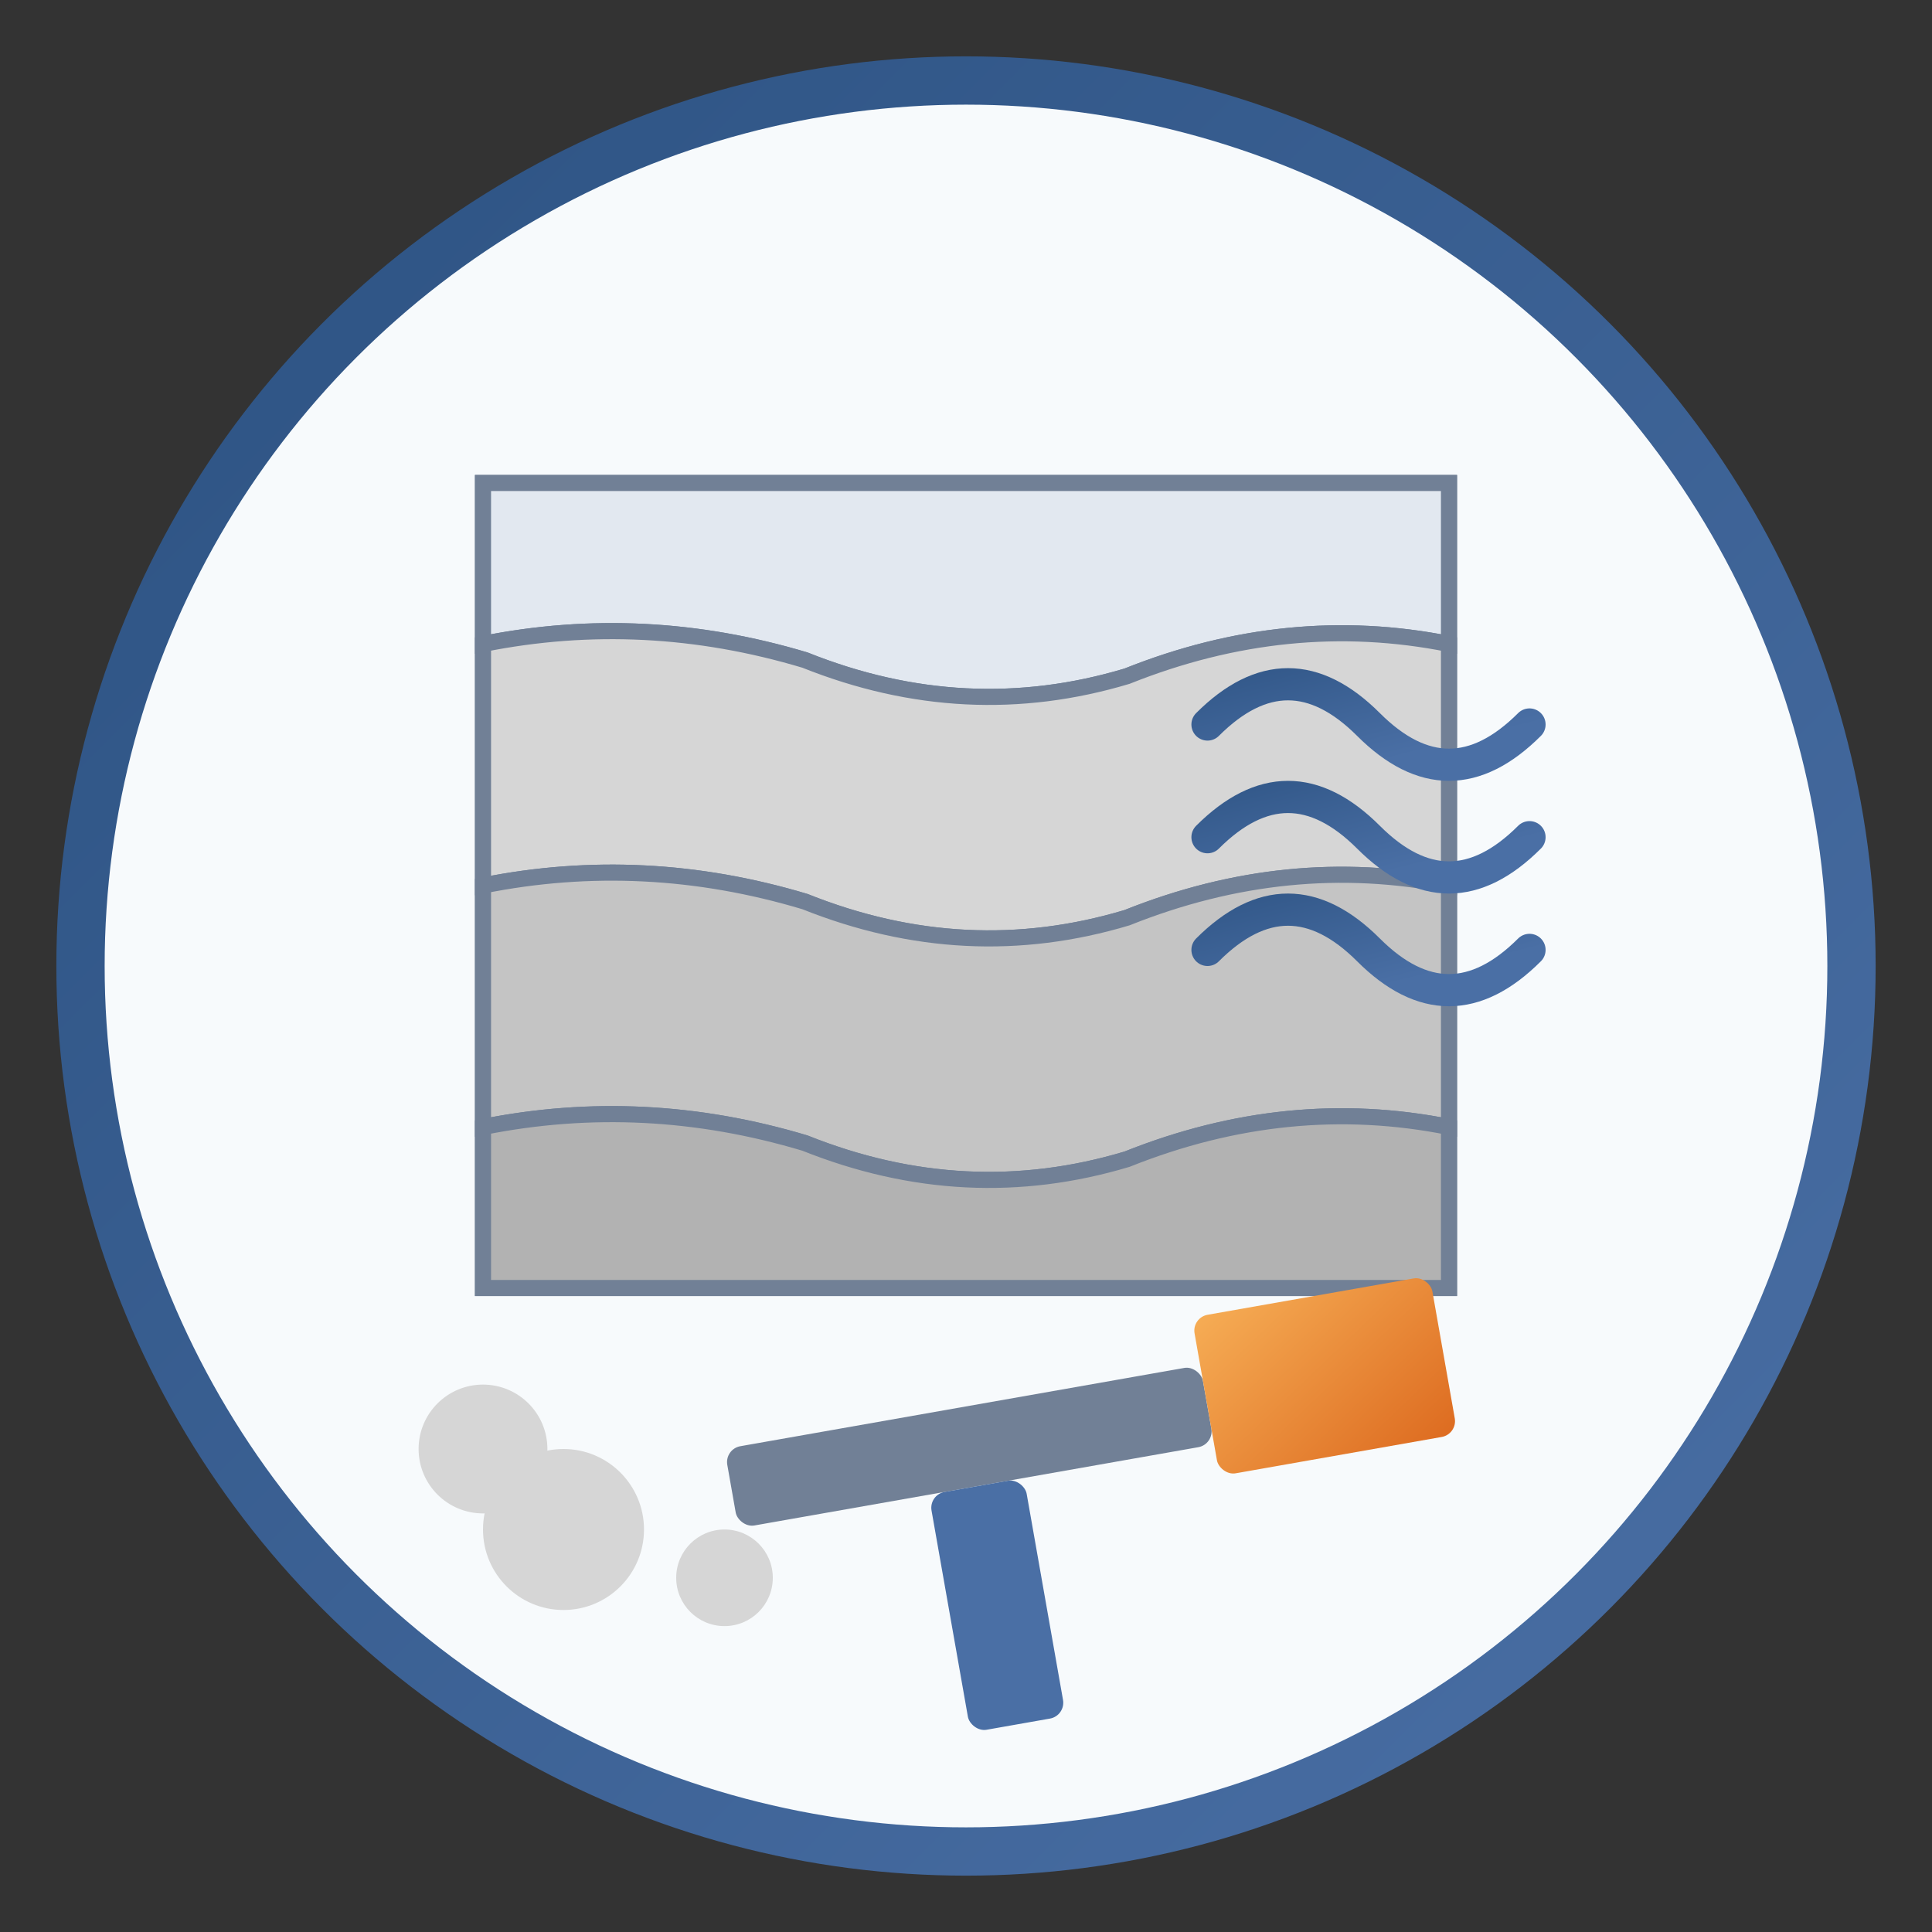 <svg xmlns="http://www.w3.org/2000/svg" viewBox="0 0 120 120" width="120" height="120">
  <rect x="0" y="0" width="120" height="120" fill="#333333" stroke="none"/>
  <defs>
    <linearGradient id="grad1" x1="0%" y1="0%" x2="100%" y2="100%">
      <stop offset="0%" stop-color="#2c5282" />
      <stop offset="100%" stop-color="#4a6fa5" />
    </linearGradient>
    <linearGradient id="grad2" x1="0%" y1="0%" x2="100%" y2="100%">
      <stop offset="0%" stop-color="#f6ad55" />
      <stop offset="100%" stop-color="#dd6b20" />
    </linearGradient>
    <linearGradient id="wall-gradient" x1="0%" y1="0%" x2="100%" y2="0%">
      <stop offset="0%" stop-color="#e2e8f0" />
      <stop offset="100%" stop-color="#f7fafc" />
    </linearGradient>
  </defs>

  <!-- Background circle -->
  <circle cx="60" cy="60" r="55" fill="#f7fafc" stroke="url(#grad1)" stroke-width="3" />

  <!-- Wall being plastered -->
  <rect x="30" y="30" width="60" height="50" fill="url(#wall-gradient)" stroke="#718096" stroke-width="1" />

  <!-- Plastering in progress - showing different stages -->
  <path d="M30,30 L90,30 L90,40 Q80,38 70,42 Q60,45 50,41 Q40,38 30,40 Z" fill="#e2e8f0" stroke="#718096" stroke-width="1" />
  <path d="M30,40 Q40,38 50,41 Q60,45 70,42 Q80,38 90,40 L90,55 Q80,53 70,57 Q60,60 50,56 Q40,53 30,55 Z" fill="#d6d6d6" stroke="#718096" stroke-width="1" />
  <path d="M30,55 Q40,53 50,56 Q60,60 70,57 Q80,53 90,55 L90,70 Q80,68 70,72 Q60,75 50,71 Q40,68 30,70 Z" fill="#c4c4c4" stroke="#718096" stroke-width="1" />
  <path d="M30,70 Q40,68 50,71 Q60,75 70,72 Q80,68 90,70 L90,80 L30,80 Z" fill="#b2b2b2" stroke="#718096" stroke-width="1" />

  <!-- Plastering trowel -->
  <g transform="translate(45, 90) rotate(-10)">
    <rect x="0" y="0" width="30" height="5" rx="1" ry="1" fill="#718096" />
    <rect x="30" y="-3" width="15" height="10" rx="1" ry="1" fill="url(#grad2)" />
    <rect x="12" y="5" width="6" height="15" rx="1" ry="1" fill="#4a6fa5" />
  </g>

  <!-- Some plaster blobs -->
  <circle cx="35" cy="95" r="5" fill="#d6d6d6" />
  <circle cx="45" cy="98" r="3" fill="#d6d6d6" />
  <circle cx="30" cy="90" r="4" fill="#d6d6d6" />

  <!-- Decorative elements -->
  <path d="M75,45 Q80,40 85,45 T95,45" stroke="url(#grad1)" stroke-width="2" fill="none" stroke-linecap="round" />
  <path d="M75,52 Q80,47 85,52 T95,52" stroke="url(#grad1)" stroke-width="2" fill="none" stroke-linecap="round" />
  <path d="M75,59 Q80,54 85,59 T95,59" stroke="url(#grad1)" stroke-width="2" fill="none" stroke-linecap="round" />
</svg>
